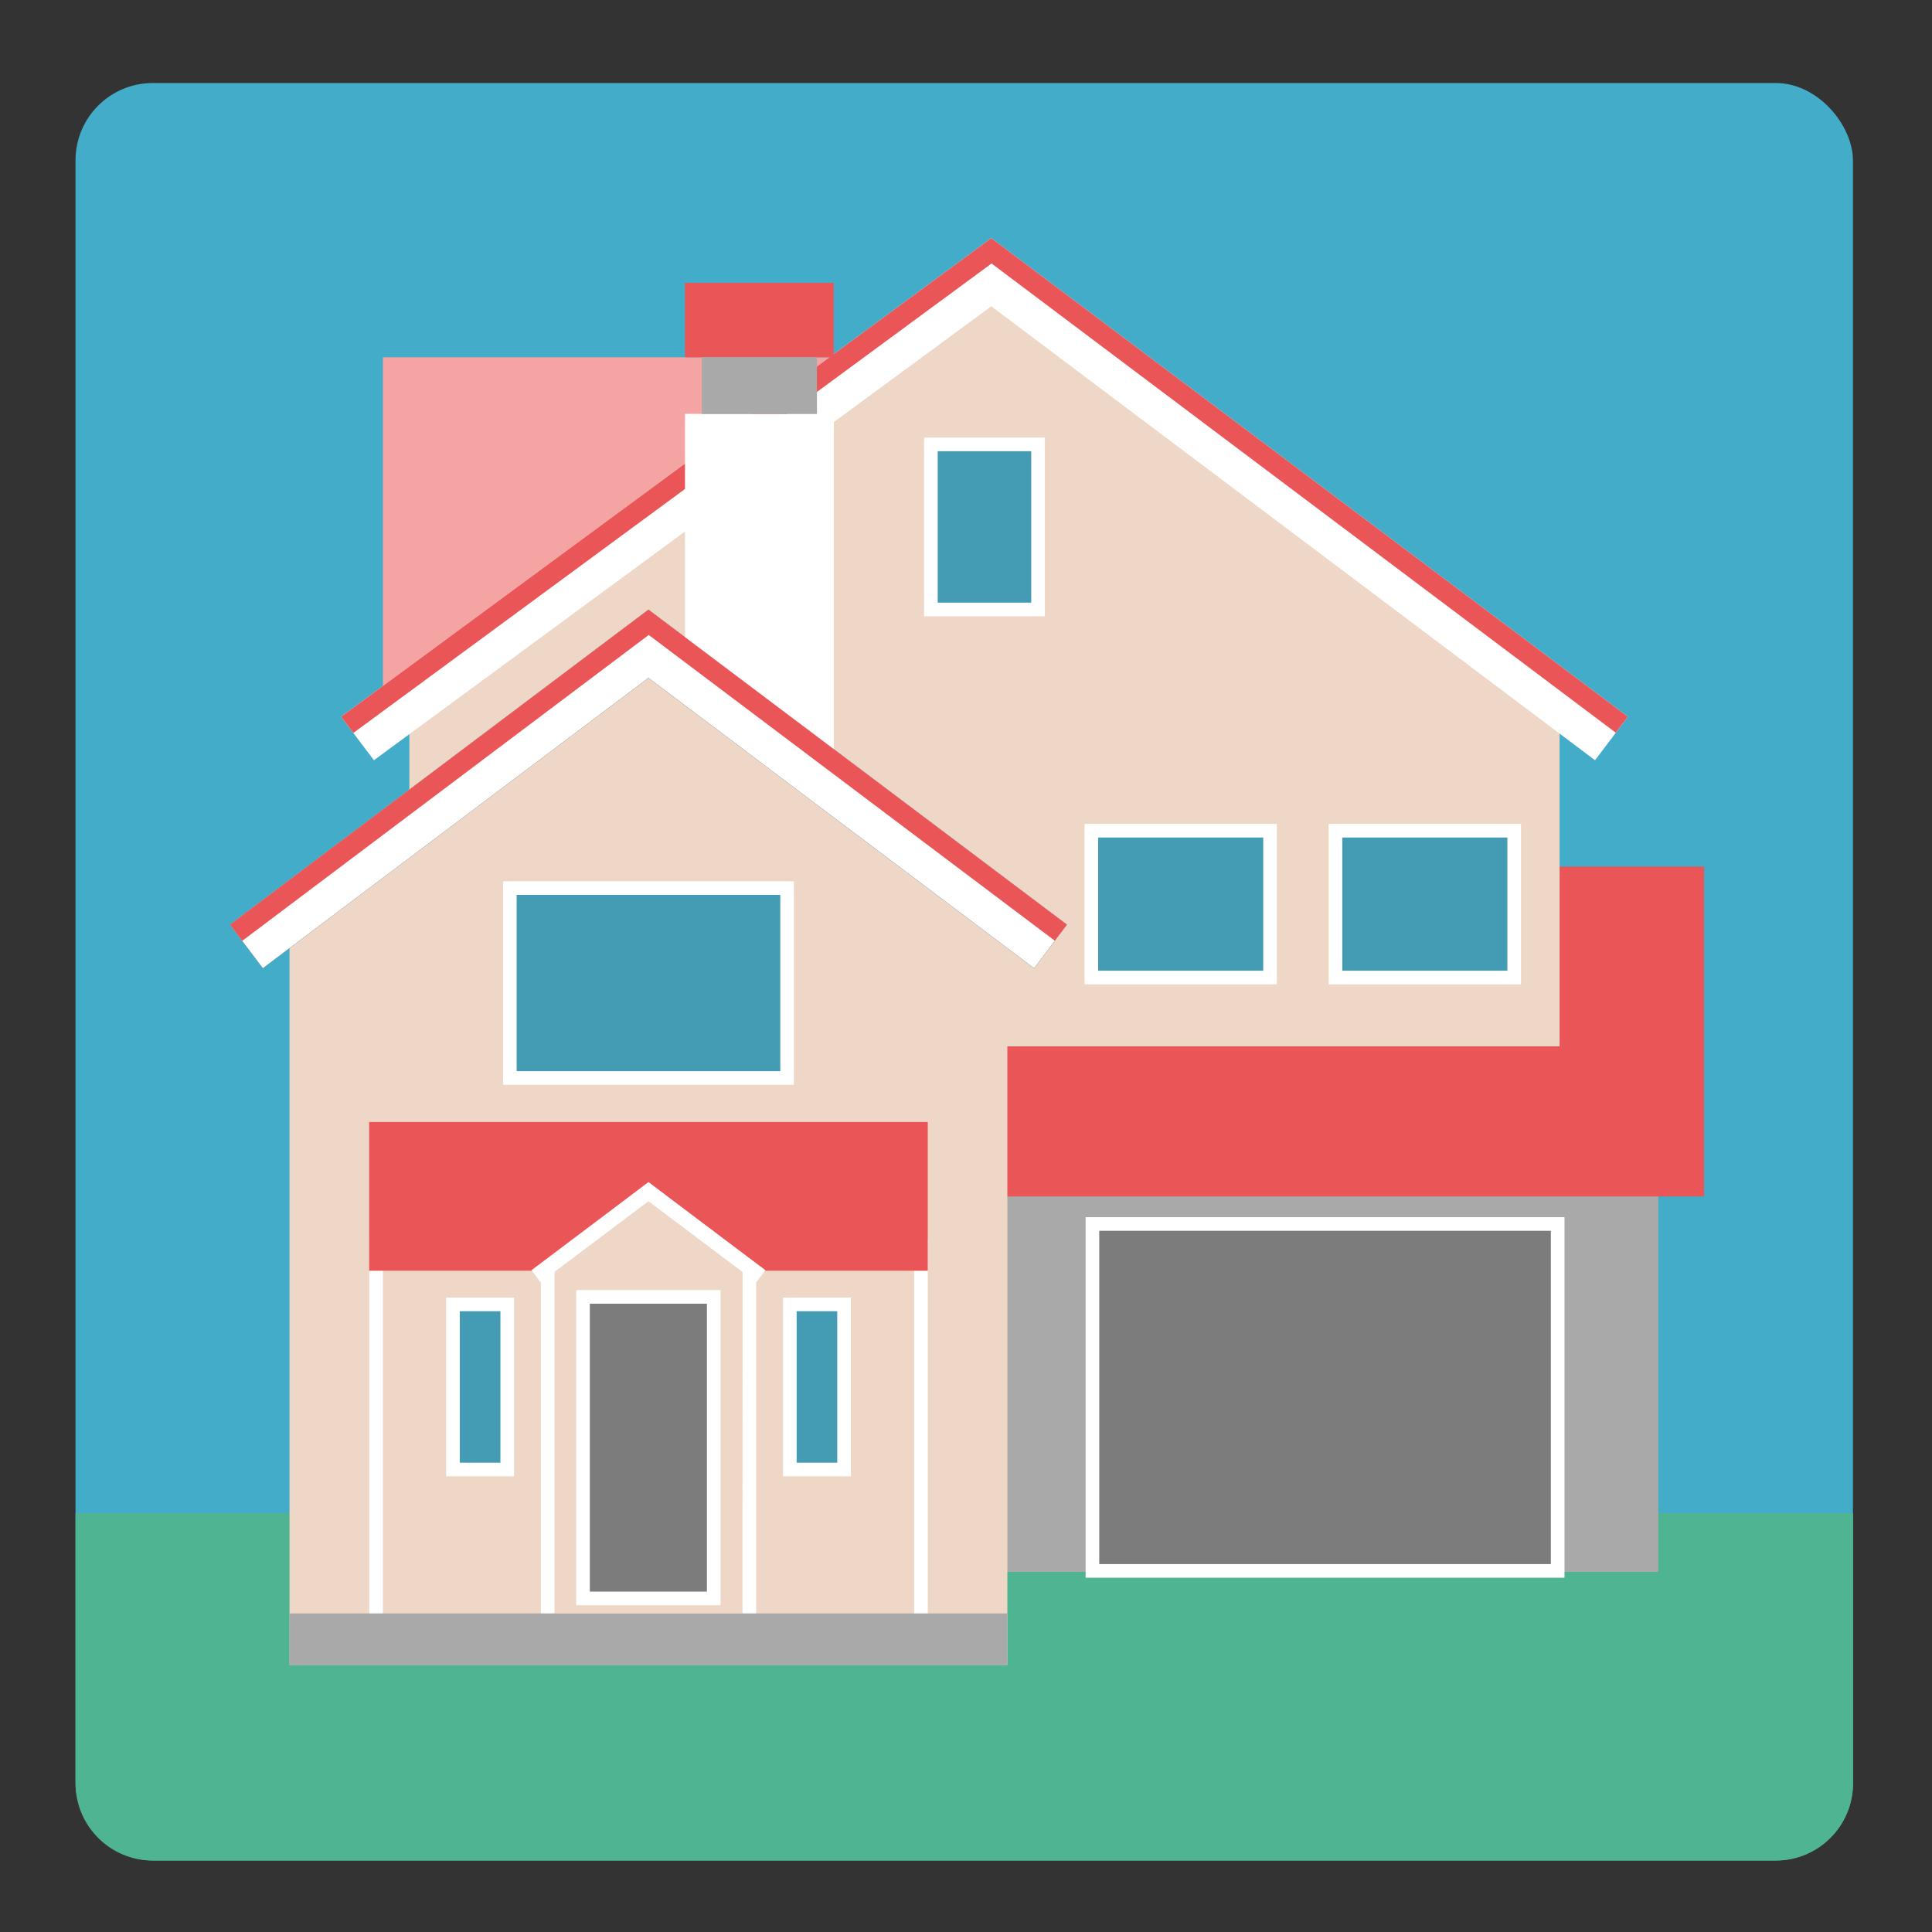 <?xml version="1.0" encoding="UTF-8"?> <svg xmlns="http://www.w3.org/2000/svg" id="Layer_1" data-name="Layer 1" viewBox="0 0 141.73 141.73"><rect x="0" y="0" width="141.73" height="141.73" fill="#333333" stroke="none"/><defs><style> .cls-1 { fill: #fff; } .cls-2 { fill: #a9a9a9; } .cls-3 { fill: #7c7c7c; } .cls-4 { fill: #ea5557; } .cls-5 { fill: #f4a4a3; } .cls-6 { fill: #43acc8; } .cls-7 { fill: #eed7c6; } .cls-8 { fill: #4eb491; } .cls-9 { fill: #439cb3; } .cls-10 { fill: #1a2e35; } </style></defs><g><rect class="cls-6" x="5.54" y="6.09" width="130.39" height="130.39" rx="5.67" ry="5.67"></rect><path class="cls-8" d="m5.54,111v19.82c0,3.13,2.54,5.67,5.67,5.67h119.06c3.13,0,5.67-2.54,5.67-5.67v-19.82H5.54Z"></path></g><g><rect class="cls-2" x="69" y="85.88" width="52.65" height="29.43"></rect><g><rect class="cls-3" x="80.14" y="89.79" width="34.13" height="25.45"></rect><path class="cls-1" d="m113.77,90.29v24.45h-33.13v-24.45h33.13m1-1h-35.13v26.45h35.13v-26.45h0Z"></path></g><rect class="cls-4" x="70.74" y="63.57" width="54.27" height="24.2"></rect><polygon class="cls-5" points="28.09 26.21 61.73 26.21 61.73 26.25 28.09 51.11 28.09 26.21"></polygon><polygon class="cls-7" points="21.24 122.14 21.24 68.24 47.57 48.42 73.9 68.24 73.9 122.14 21.24 122.14"></polygon><polygon class="cls-7" points="30.03 76.76 30.03 51.27 72.22 19.52 114.41 51.27 114.41 76.76 30.03 76.76"></polygon><polygon class="cls-10" points="75.86 71.03 47.57 49.73 19.28 71.03 16.87 67.83 47.57 44.72 78.27 67.83 75.86 71.03"></polygon><polygon class="cls-1" points="117.01 55.77 72.72 22.47 27.43 55.77 25.02 52.58 72.72 17.47 119.42 52.58 117.01 55.77"></polygon><polygon class="cls-4" points="25.02 52.58 25.92 53.77 72.74 19.33 118.53 53.75 119.42 52.58 72.72 17.47 25.02 52.58"></polygon><polygon class="cls-1" points="61.17 30.36 50.25 30.36 50.25 48.58 61.17 56.65 61.17 30.36"></polygon><polygon class="cls-1" points="75.86 71.03 47.57 49.73 19.28 71.03 16.87 67.83 47.57 44.72 78.27 67.83 75.86 71.03"></polygon><polygon class="cls-4" points="16.87 67.83 17.77 69.02 47.59 46.58 77.38 69.01 78.27 67.83 47.57 44.72 16.87 67.83"></polygon><g><rect class="cls-9" x="37.4" y="65.15" width="20.34" height="13.93"></rect><path class="cls-1" d="m57.24,65.65v12.93h-19.34v-12.93h19.34m1-1h-21.34v14.93h21.34v-14.93h0Z"></path></g><path class="cls-1" d="m39.68,91.98v27.67h-11.59v-27.67h11.59m1-1h-13.59v29.67h13.59v-29.67h0Z"></path><g><rect class="cls-9" x="33.23" y="95.69" width="3.98" height="12.11"></rect><path class="cls-1" d="m36.71,96.19v11.11h-2.98v-11.11h2.98m1-1h-4.98v13.11h4.98v-13.11h0Z"></path></g><g><rect class="cls-9" x="68.29" y="32.61" width="7.86" height="12.11"></rect><path class="cls-1" d="m75.65,33.1v11.11h-6.86v-11.11h6.86m1-1h-8.86v13.11h8.86v-13.11h0Z"></path></g><g><rect class="cls-9" x="80.07" y="60.94" width="13.11" height="10.77"></rect><path class="cls-1" d="m92.67,61.44v9.77h-12.11v-9.77h12.11m1-1h-14.11v11.77h14.11v-11.77h0Z"></path></g><g><rect class="cls-9" x="97.97" y="60.94" width="13.11" height="10.77"></rect><path class="cls-1" d="m110.58,61.44v9.77h-12.11v-9.77h12.11m1-1h-14.11v11.77h14.11v-11.77h0Z"></path></g><path class="cls-1" d="m67.06,91.98v27.67h-11.59v-27.67h11.59m1-1h-13.59v29.67h13.59v-29.67h0Z"></path><g><rect class="cls-9" x="57.94" y="95.69" width="3.98" height="12.11"></rect><path class="cls-1" d="m61.42,96.19v11.11h-2.98v-11.11h2.98m1-1h-4.98v13.11h4.98v-13.11h0Z"></path></g><rect class="cls-2" x="21.24" y="118.36" width="52.65" height="3.78"></rect><rect class="cls-4" x="27.08" y="82.31" width="40.98" height="10.91"></rect><rect class="cls-4" x="50.25" y="20.75" width="10.91" height="5.46"></rect><rect class="cls-2" x="51.49" y="26.21" width="8.44" height="4.16"></rect><polygon class="cls-7" points="54.41 118.36 40.73 118.36 40.78 91.98 47.57 86.72 54.46 91.98 54.41 118.36"></polygon><polygon class="cls-1" points="55.48 94.07 47.57 88.12 39.66 94.07 38.99 93.18 47.57 86.72 56.15 93.18 55.48 94.07"></polygon><g><rect class="cls-3" x="42.78" y="95.14" width="9.59" height="22.12"></rect><path class="cls-1" d="m52.86,117.76h-10.59v-23.12h10.59v23.12Zm-9.59-1h8.59v-21.12h-8.59v21.12Z"></path></g></g></svg> 